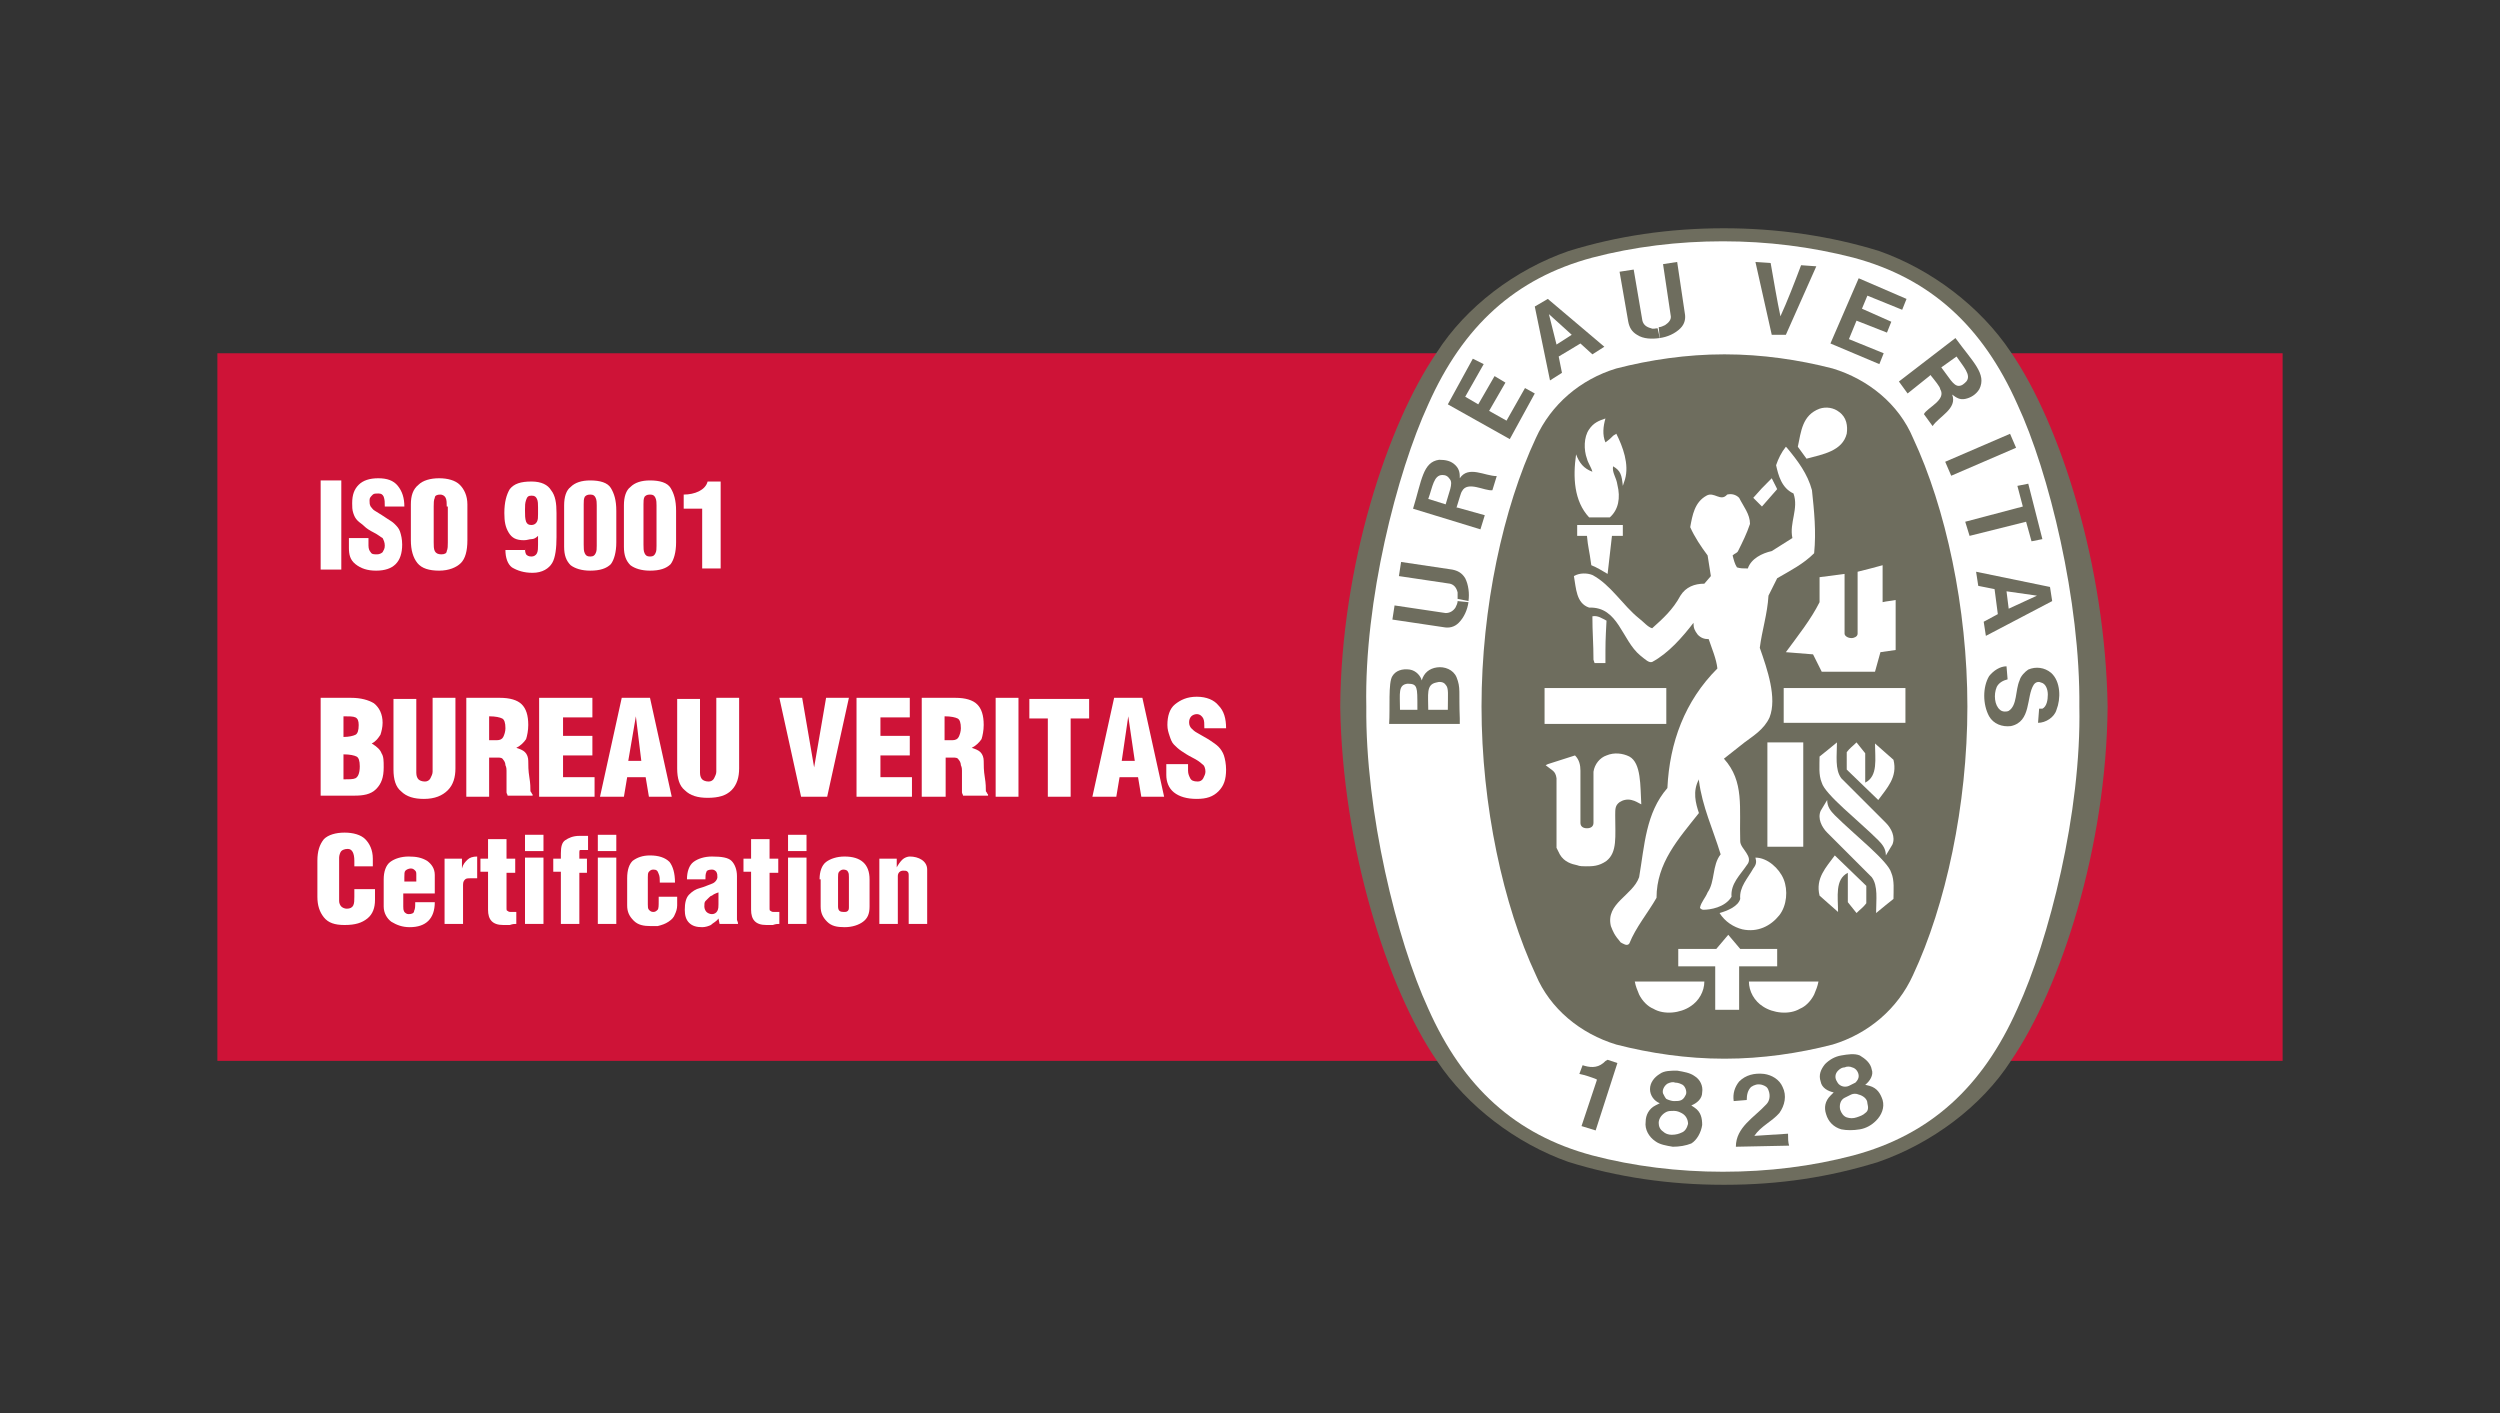 <?xml version="1.0" encoding="utf-8"?>
<!-- Generator: Adobe Illustrator 20.0.0, SVG Export Plug-In . SVG Version: 6.00 Build 0)  -->
<svg version="1.1" id="Layer_1" xmlns="http://www.w3.org/2000/svg" xmlns:xlink="http://www.w3.org/1999/xlink" x="0px" y="0px"
	 viewBox="0 0 230 130" style="enable-background:new 0 0 230 130;" xml:space="preserve">
<rect x="0" y="0" width="230" height="130" fill="#333333" stroke="none"/>
<style type="text/css">
	.st0{fill:#CE1337;}
	.st1{fill:#6E6D5E;}
	.st2{fill:#FFFFFF;}
</style>
<g>
	<rect x="20" y="32.5" class="st0" width="190" height="65.1"/>
	<path class="st1" d="M158.6,109h0.1c5,0,9.6-0.7,14.1-2.1c4.9-1.7,9.5-5.1,12.2-9.3c4.6-6.7,8.8-19.7,8.9-32.6v0
		c-0.2-12.9-4.3-25.9-8.9-32.6c-2.8-4.2-7.3-7.6-12.1-9.3c-4.5-1.4-9.4-2.1-14.3-2.1c-5,0-9.8,0.7-14.3,2.1
		c-4.9,1.7-9.4,5.1-12.1,9.3c-4.6,6.7-8.8,19.7-8.9,32.6v0c0.2,12.9,4.3,25.9,8.9,32.6c2.8,4.2,7.3,7.6,12.1,9.3
		c4.5,1.4,9.3,2.1,14.2,2.1H158.6z"/>
	<path class="st2" d="M191.3,65c0.2,9.7-2.8,21.5-5.7,27.8c-3.2,7.2-8,11.6-15.1,13.5c-3.8,1-7.8,1.5-12,1.5c-4.1,0-8.2-0.5-12-1.5
		c-7.1-1.9-11.9-6.3-15.1-13.5c-2.9-6.3-5.8-18.1-5.7-27.8c-0.2-9.7,2.8-21.5,5.7-27.8c3.2-7.2,8-11.6,15.1-13.5
		c3.8-1,7.9-1.5,12-1.5c4.1,0,8.1,0.5,12,1.5c7.1,1.9,11.9,6.3,15.1,13.5C188.5,43.4,191.4,55.3,191.3,65"/>
	<path class="st1" d="M158.7,32.6c3.4,0,6.8,0.5,9.9,1.3c3.3,1,6.1,3.3,7.4,6.4c3,6.4,5,15.6,5,24.7c0,9.1-2,18.3-5,24.7
		c-1.4,3.1-4.1,5.4-7.4,6.4c-3.1,0.8-6.5,1.3-9.9,1.3h-0.1c-3.4,0-6.8-0.5-9.9-1.3c-3.3-1-6.1-3.3-7.4-6.4c-3-6.4-5-15.6-5-24.7
		c0-9.1,2-18.3,5-24.7c1.4-3.1,4.1-5.4,7.4-6.4c3.1-0.8,6.5-1.3,9.9-1.3H158.7z"/>
	<path class="st2" d="M163.5,45c-0.5-0.8-0.1-0.1-0.6-1"/>
	<rect x="142.1" y="63.3" class="st2" width="11.2" height="3.3"/>
	<path class="st2" d="M150.8,91.5c-0.2-0.5-0.3-0.7-0.4-1.2c2.4,0,3.9,0,6.4,0c0,0.9-0.5,1.8-1.3,2.3c-0.9,0.6-2.4,0.8-3.4,0.2
		C151.6,92.6,151.1,92.1,150.8,91.5"/>
	<path class="st2" d="M157.8,88.9l-3.4,0v-1.6l3.5,0l1.1-1.3c0.5,0.6,0.6,0.7,1.1,1.3h3.4v1.6l-3.5,0v4h-2.2V88.9z"/>
	<path class="st2" d="M158.2,84c0.7-0.2,1.7-0.6,1.9-1.3c-0.1-1.1,0.7-1.9,1.2-2.8c0.3-0.4,0.3-0.6,0.2-1c1.1,0,2.2,1,2.6,2
		c0.4,1,0.3,2.4-0.4,3.3c-0.8,1-2,1.6-3.4,1.3C159.5,85.3,158.7,84.8,158.2,84"/>
	<path class="st2" d="M149.9,69.6c-0.6-0.3-1.4-0.4-2.1-0.1c-0.6,0.2-1.1,0.8-1.2,1.5c0,1.9,0,2.5,0,4.7c0,0.3-0.2,0.5-0.6,0.5
		c-0.4,0-0.6-0.2-0.6-0.5v-4.8c0-0.5-0.1-1-0.5-1.4l-2.5,0.8l-0.2,0.1c0.6,0.5,0.9,0.5,1,1.2l0,6.1l0,0.3l0.1,0.2l0.1,0.2l0.1,0.2
		c0.4,0.7,1.1,0.9,1.6,1c0.2,0.1,0.6,0.1,0.8,0.1c0.6,0,1.2,0,1.9-0.5c1-0.8,0.8-2.2,0.8-4.2c0-0.6,0-0.9,0.4-1.2
		c0.3-0.2,0.7-0.3,1.1-0.2c0.4,0.1,0.5,0.2,0.9,0.4C150.9,72.3,151,70.2,149.9,69.6"/>
	<path class="st2" d="M172.8,77.3c-1.8-1.8-4.9-4.2-5.2-5.3c-0.3-0.7-0.2-1.6-0.2-2.4c0.5-0.4,1-0.8,1.6-1.3c0,1.2-0.2,2.5,0.4,3.3
		c1.5,1.5,2.8,2.8,4.1,4.1c0.5,0.5,0.9,1.3,0.6,2c-0.2,0.3-0.4,0.7-0.6,1C173.5,78.1,173.2,77.7,172.8,77.3"/>
	<path class="st2" d="M162.6,68.3c1.4,0,1.8,0,3.3,0v9.6h-3.3L162.6,68.3z"/>
	<path class="st2" d="M169.9,69.2c0.3-0.4,0.5-0.5,0.9-0.9l0.8,1V72c1.2-0.6,0.9-2.2,0.9-3.6c0.7,0.6,1,0.9,1.7,1.5
		c0.4,1.6-0.6,2.6-1.4,3.7l-2.9-2.8V69.2z"/>
	<path class="st2" d="M172.5,61.8L173,60l1.4-0.2l0-4.6c-0.5,0.1-0.8,0.1-1.2,0.2V52c-0.7,0.2-1.5,0.4-2.3,0.6v5.7
		c0,0.3-0.4,0.4-0.5,0.4h-0.1c-0.3,0-0.6-0.2-0.6-0.4v-5.5l-2.3,0.3v2.3c-0.8,1.6-2,3.1-3.1,4.6c1.2,0.1,1.3,0.1,2.5,0.2l0.8,1.6
		H172.5z"/>
	<path class="st2" d="M146.6,60.7c0-1.5-0.1-2.5-0.1-4c0.5-0.1,0.9,0.2,1.3,0.4c-0.1,1.9-0.1,1.9-0.1,3.9h-1L146.6,60.7z"/>
	<path class="st2" d="M146.4,52c-0.2-1.5-0.3-1.6-0.4-2.7h-0.9v-1c1.6,0,2.5,0,4.2,0l0,1h-1l-0.4,3.5
		C147.4,52.5,146.9,52.2,146.4,52"/>
	<path class="st2" d="M146.2,47.6c-1.4-1.5-1.5-3.7-1.2-5.8l0,0c0.3,0.8,0.7,1.3,1.5,1.6c-0.1-0.4-0.4-0.8-0.5-1.2
		c-0.3-0.8-0.3-2,0.2-2.7c0.4-0.6,0.9-0.8,1.5-1c-0.2,0.7-0.3,1.5,0,2.2c0.4-0.3,0.4-0.3,0.7-0.6c0.1-0.1,0.2-0.1,0.3-0.2
		c0.6,1.2,1.2,2.8,0.8,4.2l-0.2,0.6c-0.1-1-0.2-1.4-0.9-1.8c-0.1,0.6,0.3,1,0.4,1.7c0.3,1.2,0.1,2.3-0.7,3H146.2z"/>
	<path class="st2" d="M163.5,45l-1.4,1.6c-0.4-0.4-0.4-0.4-0.8-0.8c0.7-0.8,0.8-0.9,1.7-1.8"/>
	<path class="st2" d="M165.4,41.1c0.3-1.4,0.4-2.9,2-3.5c0.6-0.2,1.3-0.1,1.8,0.3c0.7,0.5,0.8,1.3,0.7,2c-0.4,1.6-2.2,1.9-3.7,2.3
		L165.4,41.1z"/>
	<polygon class="st2" points="175.3,63.3 175.3,66.5 164.1,66.5 164.1,63.3 	"/>
	<path class="st2" d="M148.2,85.2c-0.5-2.1,2-2.8,2.6-4.5c0.5-2.9,0.6-5.9,2.6-8.2c0.2-4.2,1.6-8,4.6-11c-0.1-0.9-0.5-1.8-0.8-2.7
		c-0.4,0-0.7-0.1-1-0.4c-0.3-0.4-0.4-0.6-0.4-1.1c-1,1.3-2.3,2.8-3.8,3.6c-0.3,0.1-0.6-0.2-1.1-0.6c-1.7-1.4-2-4.5-4.7-4.4
		c-1.2-0.4-1.2-1.8-1.4-2.9c0.5-0.3,1.2-0.3,1.7-0.1c1.7,0.9,2.8,2.8,4.3,4c0.4,0.3,0.8,0.8,1.2,0.9c1-0.9,1.9-1.7,2.6-3
		c0.5-0.8,1.3-1.1,2.2-1.1l0.6-0.7l-0.3-1.9c-0.6-0.8-1.2-1.7-1.6-2.6c0.2-1.1,0.4-2.3,1.5-2.9c0.7-0.4,1.3,0.6,1.9-0.1
		c0.4-0.1,0.8,0,1.1,0.3c0.4,0.8,1,1.5,1,2.4c-0.3,0.9-0.7,1.7-1.1,2.5c-0.1,0.2-0.3,0.2-0.5,0.4c0.1,0.4,0.2,0.8,0.4,1.1
		c0.3,0.1,0.6,0.1,1,0.1c0.3-0.9,1.3-1.4,2.2-1.6l1.9-1.2c-0.3-1.4,0.6-2.7,0.1-4.1c-1.1-0.5-1.4-1.7-1.6-2.6
		c0.2-0.6,0.5-1.2,0.9-1.7l0.1,0.1c1,1.2,1.9,2.4,2.3,3.9c0.2,1.9,0.4,3.8,0.2,5.8c-1,1-2.2,1.6-3.4,2.3l-0.8,1.6
		c-0.1,1.7-0.6,3.2-0.8,4.8c0.7,2,1.6,4.6,0.9,6.4c-0.5,1.1-1.5,1.7-2.3,2.3l-1.9,1.5c1.9,2.1,1.4,4.5,1.5,7.6
		c0,0.7,1.3,1.4,0.6,2.2c-0.6,0.9-1.5,1.7-1.4,2.9c-0.6,1-2,1.2-2.6,1.2c-0.1,0-0.3-0.1-0.3-0.2c0.1-0.5,0.5-0.9,0.7-1.4
		c0.7-1,0.4-2.5,1.2-3.5c-0.7-2.3-1.7-4.4-2-6.8l0-0.1c-0.6,1.1-0.3,2.2,0,3.1c-1.9,2.4-3.9,4.6-3.9,7.8c-0.8,1.4-1.9,2.7-2.5,4.2
		c-0.2,0.3-0.6,0-0.8-0.1C148.5,86,148.4,85.7,148.2,85.2"/>
	<path class="st2" d="M168.8,75c1.8,1.8,4.9,4.2,5.2,5.3c0.3,0.7,0.2,1.6,0.2,2.4c-0.5,0.4-1,0.8-1.6,1.3c0-1.2,0.2-2.5-0.4-3.3
		c-1.5-1.5-2.8-2.8-4.1-4.1c-0.5-0.5-0.9-1.3-0.6-2c0.2-0.3,0.4-0.7,0.6-1C168.1,74.2,168.4,74.6,168.8,75"/>
	<path class="st2" d="M171.7,83.1c-0.3,0.4-0.5,0.5-0.9,0.9l-0.8-1v-2.7c-1.2,0.6-0.9,2.2-0.9,3.6c-0.7-0.6-1-0.9-1.7-1.5
		c-0.4-1.6,0.6-2.6,1.4-3.7l2.9,2.8V83.1z"/>
	<path class="st2" d="M166.9,91.5c0.2-0.5,0.3-0.7,0.4-1.2c-2.4,0-3.9,0-6.4,0c0,0.9,0.5,1.8,1.3,2.3c0.9,0.6,2.4,0.8,3.4,0.2
		C166.1,92.6,166.6,92.1,166.9,91.5"/>
	<path class="st1" d="M159.7,105.5c0-1.8,1.7-2.7,2.8-3.9c0.3-0.3,0.4-0.8,0.2-1.3c-0.1-0.3-0.3-0.4-0.6-0.5c-0.4-0.1-0.7,0-1,0.2
		c-0.3,0.3-0.4,0.7-0.4,1.2l-1.2,0.1c-0.1-0.7,0.1-1.3,0.5-1.8c0.6-0.6,1.4-0.8,2.3-0.7c0.7,0.1,1.4,0.5,1.7,1.2
		c0.4,0.8,0.2,1.7-0.3,2.4c-0.7,0.8-1.7,1.2-2.3,2.1l3.1-0.2c0,0.4,0,0.8,0.1,1.1L159.7,105.5z"/>
	<path class="st1" d="M148.8,97.8L148.8,97.8l-2,6.2l-1.3-0.4l1.4-4.2l0-0.1c-0.5-0.2-1.1-0.4-1.6-0.5l0.3-0.8
		c0.6,0.2,1.3,0.3,1.9-0.2c0.2-0.2,0.2-0.2,0.4-0.3L148.8,97.8z"/>
	<path class="st1" d="M171.6,102.4c-0.2,0.2-0.5,0.3-0.8,0.4c-0.3,0.1-0.6,0.1-0.9,0c-0.3-0.1-0.5-0.4-0.6-0.7
		c-0.1-0.4,0-0.9,0.4-1.1c0.2-0.1,0.4-0.2,0.6-0.3c0.2-0.1,0.5-0.1,0.7,0c0.4,0.1,0.8,0.4,0.8,0.8
		C171.9,101.9,171.9,102.2,171.6,102.4 M169,99.5c-0.2-0.3-0.2-0.7,0.1-1c0.2-0.2,0.4-0.3,0.6-0.3c0.2-0.1,0.5-0.1,0.7,0
		c0.4,0.1,0.6,0.5,0.6,0.8c0,0.2-0.1,0.4-0.3,0.6c-0.2,0.1-0.4,0.2-0.6,0.3c-0.2,0.1-0.5,0.1-0.7,0C169.2,99.8,169.1,99.7,169,99.5
		 M173.2,101.2c-0.2-0.6-0.5-1.1-1.2-1.3l-0.4-0.1c0.4-0.3,0.8-0.9,0.6-1.4c-0.1-0.6-0.6-1-1.1-1.3c-0.5-0.2-1.1-0.1-1.7,0
		c-0.6,0.1-1.1,0.4-1.5,0.8c-0.4,0.5-0.6,1-0.4,1.6c0.1,0.6,0.7,0.9,1.2,1l-0.3,0.3c-0.5,0.5-0.6,1.1-0.4,1.7
		c0.2,0.7,0.7,1.2,1.4,1.4c0.5,0.1,1.1,0.1,1.7,0c0.6-0.1,1.1-0.4,1.5-0.8C173.1,102.6,173.4,101.9,173.2,101.2"/>
	<path class="st1" d="M154.7,104.2c-0.2,0.1-0.5,0.2-0.9,0.2c-0.3,0-0.6-0.1-0.8-0.3c-0.3-0.2-0.4-0.5-0.4-0.8c0-0.4,0.3-0.8,0.7-1
		c0.2-0.1,0.4-0.1,0.7-0.1c0.3,0,0.5,0.1,0.7,0.2c0.4,0.2,0.6,0.6,0.6,1C155.2,103.8,155,104.1,154.7,104.2 M153,100.6
		c-0.1-0.3,0.1-0.7,0.4-0.9c0.2-0.1,0.5-0.2,0.7-0.1c0.3,0,0.5,0.1,0.7,0.2c0.3,0.2,0.4,0.7,0.3,0.9c-0.1,0.2-0.2,0.4-0.4,0.5
		c-0.2,0.1-0.4,0.1-0.7,0.1c-0.2,0-0.5-0.1-0.7-0.2C153.2,101,153.1,100.8,153,100.6 M156.6,103.5c0-0.6-0.1-1.2-0.7-1.6l-0.3-0.2
		c0.5-0.2,1-0.6,1-1.2c0.1-0.6-0.2-1.2-0.7-1.5c-0.4-0.3-1-0.4-1.6-0.5c-0.6,0-1.2,0-1.6,0.3c-0.5,0.3-0.9,0.8-0.9,1.4
		c0,0.6,0.4,1.1,0.9,1.3l-0.4,0.2c-0.6,0.3-0.9,0.9-0.9,1.5c-0.1,0.7,0.3,1.4,0.9,1.8c0.4,0.3,1,0.4,1.6,0.5c0.6,0,1.2-0.1,1.7-0.3
		C156.1,104.9,156.5,104.2,156.6,103.5"/>
	<rect x="179" y="41.1" transform="matrix(0.918 -0.396 0.396 0.918 -1.64 75.637)" class="st1" width="6.5" height="1.4"/>
	<path class="st1" d="M163,30.8l-1.5-6.7l1.4,0.1c0.3,1.7,0.6,3.5,0.9,4.9c0.6-1.3,1.3-3.1,1.9-4.7l1.4,0.1l-2.8,6.3L163,30.8z"/>
	<polygon class="st1" points="137.5,34.6 136,37.2 134.8,36.5 136.5,33.5 135.5,33 133.2,37.2 138.9,40.4 141.2,36.2 140.3,35.7 
		138.6,38.7 137,37.8 138.5,35.2 	"/>
	<path class="st1" d="M133.2,65.3l-1.8,0h0c0-1.4-0.2-2.3,0.7-2.5c0.3-0.1,0.7-0.1,0.9,0.2C133.3,63.3,133.2,63.9,133.2,65.3
		 M130.4,65.3l-1.6,0c0-1.5-0.2-2.3,0.7-2.4c0.5,0,0.7,0.1,0.8,0.4C130.4,63.6,130.4,64,130.4,65.3 M134,62.3
		c-0.3-0.7-1.1-1-1.8-0.9c-0.7,0.1-1.2,0.5-1.4,1.2c-0.1-0.4-0.5-0.9-1.1-1c-0.7-0.1-1.3,0.1-1.6,0.6c-0.4,0.6-0.2,3-0.3,4.4l6.5,0
		l0-0.5C134.2,63.6,134.4,63.3,134,62.3"/>
	<polygon class="st1" points="185.6,44.7 186.6,44.5 187.9,49.6 186.9,49.8 186.4,48 181.2,49.3 180.8,48 186.1,46.6 	"/>
	<path class="st1" d="M152.7,31.1c-0.7,0.1-1.5,0.1-2.1-0.3c-0.5-0.3-0.7-0.7-0.8-1.2L149,25l1.3-0.2l0.8,4.7
		c0.1,0.4,0.4,0.6,0.8,0.7c0.2,0.1,0.4,0,0.6,0"/>
	<path class="st1" d="M152.7,31.1c0.7-0.1,1.4-0.4,1.9-0.9c0.4-0.4,0.5-0.9,0.4-1.4l-0.7-4.7l-1.3,0.2l0.7,4.7
		c0.1,0.4-0.2,0.7-0.5,0.9c-0.2,0.1-0.4,0.2-0.6,0.2"/>
	<path class="st1" d="M184.8,56l-0.2-1.6l2.8,0.4h0l0,0l0,0h0L184.8,56z M188.6,54l-6.8-1.4l0.2,1.3l1.5,0.3l0.3,2.3l-1.3,0.7
		l0.2,1.3l6.1-3.2L188.6,54z"/>
	<path class="st1" d="M187.6,65.2l0.1,0l0.1,0l0.1,0c0.4-0.2,0.5-0.8,0.5-1.3c0-0.5-0.2-1-0.6-1.1c-0.2-0.1-0.5-0.1-0.7,0.2
		c-0.7,1.1-0.2,3.4-2.1,3.8c-0.8,0.1-1.6-0.2-2-0.9c-0.6-1.1-0.6-2.7,0-3.7c0.4-0.5,1-0.9,1.6-0.9l0.1,1.2c-0.4,0.1-0.8,0.3-1,0.7
		c-0.3,0.7-0.2,1.7,0.3,2.1c0.2,0.2,0.6,0.2,0.8,0.1c0.8-0.5,0.6-1.9,1-2.8c0.1-0.4,0.5-0.8,0.8-1c0.7-0.3,1.5-0.2,2.1,0.3
		c0.9,0.8,0.9,2.4,0.5,3.4c-0.2,0.7-1,1.2-1.7,1.2L187.6,65.2L187.6,65.2z"/>
	<path class="st1" d="M135.1,55.4c-0.1,0.7-0.4,1.4-0.9,1.9c-0.4,0.4-0.9,0.5-1.4,0.4l-4.7-0.7l0.2-1.3l4.7,0.7
		c0.4,0,0.7-0.2,0.9-0.5c0.1-0.2,0.2-0.4,0.2-0.6"/>
	<path class="st1" d="M135.1,55.3c0.1-0.7,0-1.5-0.3-2.1c-0.3-0.5-0.7-0.7-1.2-0.8l-4.7-0.7l-0.2,1.3l4.7,0.7
		c0.4,0.1,0.6,0.4,0.7,0.8c0,0.2,0,0.4,0,0.6"/>
	<path class="st1" d="M143.2,31.7l-0.7-2.8l0,0l0,0v0l0,0l2.1,1.9L143.2,31.7z M142.4,27.5l-1.2,0.7l1.4,6.8l1.1-0.7l-0.3-1.5l2-1.2
		l1.1,1l1.1-0.7L142.4,27.5z"/>
	<polygon class="st1" points="174,29.6 171.3,28.4 171.8,27.2 175,28.5 175.4,27.5 171,25.6 168.4,31.6 172.9,33.5 173.3,32.5 
		170.1,31.2 170.8,29.5 173.6,30.6 	"/>
	<path class="st1" d="M133,46.4l-1.6-0.5c0.4-1.1,0.5-2.2,1.3-2.2c0.3,0,0.5,0.1,0.7,0.4C133.7,44.5,133.3,45.3,133,46.4 M134.3,44
		c0-0.4,0-0.8-0.4-1.2c-0.4-0.4-0.9-0.5-1.5-0.5c-1.5,0.2-1.6,1.9-2.4,4.5l6.2,1.9l0.4-1.3l-2.5-0.7l-0.1,0c0.2-0.6,0.4-1.4,0.5-1.5
		c0.5-1,2.1,0,2.8-0.1l0.4-1.3C136.6,43.8,135.1,42.8,134.3,44"/>
	<path class="st1" d="M180.9,35.1c-0.2,0.2-0.4,0.4-0.7,0.4c-0.5,0-0.9-0.8-1.6-1.7l1.4-1C180.6,33.7,181.4,34.5,180.9,35.1
		 M179.9,31.1l-5.2,4l0.8,1.1l2-1.6l0.1-0.1c0.4,0.5,0.9,1.1,0.9,1.3c0.6,1-1.2,1.7-1.5,2.3l0.8,1.1c0.6-0.9,2.3-1.6,1.8-2.9
		c0.4,0.3,0.7,0.5,1.2,0.4c0.5-0.1,1-0.4,1.3-0.9C182.8,34.4,181.5,33.3,179.9,31.1"/>
	<g>
		<g>
			<path class="st2" d="M29.5,52.4v-8.2h1.9v8.2H29.5z"/>
			<path class="st2" d="M33.9,49.6v0.6c0,0.3,0.1,0.5,0.2,0.6c0.1,0.2,0.3,0.2,0.6,0.2c0.2,0,0.4-0.1,0.5-0.2
				c0.1-0.2,0.2-0.3,0.2-0.6c0-0.3-0.1-0.5-0.2-0.7c-0.2-0.1-0.4-0.3-0.8-0.5c-0.4-0.2-0.7-0.4-0.9-0.6c-0.2-0.2-0.4-0.3-0.6-0.5
				c-0.2-0.2-0.3-0.4-0.4-0.7c-0.1-0.3-0.1-0.6-0.1-0.9c0-0.8,0.2-1.3,0.6-1.7c0.4-0.4,1-0.6,1.8-0.6c0.8,0,1.4,0.2,1.8,0.7
				c0.4,0.5,0.6,1.1,0.6,1.9h-1.8c0-0.4,0-0.6-0.1-0.9c-0.1-0.2-0.2-0.3-0.5-0.3c-0.2,0-0.4,0-0.5,0.1C34.1,45.7,34,45.8,34,46v0.1
				c0,0.2,0,0.3,0.1,0.5c0.1,0.1,0.2,0.3,0.4,0.4c0.5,0.3,0.8,0.5,1.1,0.7c0.3,0.2,0.5,0.3,0.7,0.5s0.4,0.4,0.5,0.7
				c0.1,0.3,0.2,0.7,0.2,1.2c0,0.8-0.2,1.4-0.6,1.8c-0.4,0.4-1,0.6-1.8,0.6c-0.8,0-1.4-0.2-1.9-0.6s-0.6-0.9-0.6-1.5v-0.9H33.9z"/>
			<path class="st2" d="M43,49.7c0,1-0.2,1.7-0.6,2.1s-1.1,0.7-2,0.7s-1.6-0.2-2-0.7c-0.4-0.5-0.6-1.2-0.6-2.1v-3.3
				c0-0.8,0.2-1.4,0.7-1.8c0.4-0.4,1.1-0.6,1.9-0.6c0.8,0,1.5,0.2,1.9,0.6c0.4,0.4,0.7,1,0.7,1.8V49.7z M41.1,46.6
				c0-0.3,0-0.6-0.1-0.8c-0.1-0.2-0.3-0.3-0.5-0.3c-0.3,0-0.5,0.1-0.5,0.3c-0.1,0.2-0.1,0.5-0.1,0.8v3.3c0,0.3,0,0.6,0.1,0.8
				s0.3,0.3,0.6,0.3s0.5-0.1,0.5-0.3c0.1-0.2,0.1-0.5,0.1-0.8V46.6z"/>
			<path class="st2" d="M48.3,50.4c0,0.2,0,0.4,0.1,0.6c0.1,0.1,0.2,0.2,0.5,0.2c0.2,0,0.4-0.1,0.5-0.3c0.1-0.2,0.1-0.5,0.1-0.8
				v-0.3v-0.5c-0.2,0.2-0.4,0.3-0.6,0.3c-0.2,0-0.4,0.1-0.7,0.1c-0.7,0-1.1-0.2-1.4-0.7c-0.3-0.5-0.4-1-0.4-1.8c0-1,0.2-1.7,0.5-2.2
				c0.4-0.5,1-0.7,2-0.7c0.9,0,1.5,0.3,1.8,0.8c0.4,0.5,0.5,1.2,0.5,2.1v2.2c0,1-0.1,1.9-0.4,2.4s-0.9,0.9-1.8,0.9
				c-0.8,0-1.4-0.2-1.9-0.5c-0.4-0.3-0.6-0.9-0.6-1.6H48.3z M48.3,47c0,0.4,0,0.7,0.1,1c0.1,0.2,0.2,0.3,0.5,0.3
				c0.2,0,0.4-0.1,0.5-0.3c0.1-0.2,0.1-0.4,0.1-0.7v-0.2c0-0.1,0-0.1,0-0.2s0-0.2,0-0.2c0-0.3,0-0.6-0.1-0.8s-0.2-0.3-0.5-0.3
				c-0.3,0-0.4,0.1-0.5,0.4s-0.1,0.5-0.1,0.9V47z"/>
			<path class="st2" d="M51.9,46.5c0-0.8,0.2-1.4,0.6-1.7c0.4-0.4,1-0.6,1.8-0.6c0.9,0,1.6,0.2,1.9,0.7s0.5,1.1,0.5,2.1v2.9
				c0,0.9-0.2,1.6-0.5,2c-0.4,0.4-1,0.6-1.9,0.6c-0.8,0-1.4-0.2-1.8-0.5c-0.4-0.4-0.6-0.9-0.6-1.7V46.5z M54.9,46.5
				c0-0.2,0-0.5-0.1-0.7c-0.1-0.2-0.2-0.3-0.5-0.3c-0.3,0-0.4,0.1-0.5,0.2c-0.1,0.2-0.1,0.4-0.1,0.7v3.7c0,0.3,0,0.6,0.1,0.8
				c0.1,0.2,0.2,0.3,0.5,0.3c0.3,0,0.4-0.1,0.5-0.3c0.1-0.2,0.1-0.4,0.1-0.7V46.5z"/>
			<path class="st2" d="M57.4,46.5c0-0.8,0.2-1.4,0.6-1.7c0.4-0.4,1-0.6,1.8-0.6c0.9,0,1.6,0.2,1.9,0.7s0.5,1.1,0.5,2.1v2.9
				c0,0.9-0.2,1.6-0.5,2c-0.4,0.4-1,0.6-1.9,0.6c-0.8,0-1.4-0.2-1.8-0.5c-0.4-0.4-0.6-0.9-0.6-1.7V46.5z M60.4,46.5
				c0-0.2,0-0.5-0.1-0.7c-0.1-0.2-0.2-0.3-0.5-0.3c-0.3,0-0.4,0.1-0.5,0.2c-0.1,0.2-0.1,0.4-0.1,0.7v3.7c0,0.3,0,0.6,0.1,0.8
				c0.1,0.2,0.2,0.3,0.5,0.3c0.3,0,0.4-0.1,0.5-0.3c0.1-0.2,0.1-0.4,0.1-0.7V46.5z"/>
			<path class="st2" d="M64.6,46.8h-1.7v-1.3c0.5,0,1-0.1,1.4-0.3c0.4-0.2,0.7-0.5,0.8-0.9h1.2v8h-1.7V46.8z"/>
		</g>
	</g>
	<g>
		<path class="st2" d="M32.6,79.7v-0.5c0-0.7-0.2-1.1-0.6-1.1c-0.3,0-0.5,0.1-0.6,0.2c-0.1,0.1-0.2,0.4-0.2,0.6v4
			c0,0.2,0.1,0.4,0.2,0.5c0.1,0.1,0.3,0.2,0.5,0.2c0.3,0,0.5-0.1,0.6-0.3c0.1-0.2,0.1-0.5,0.1-0.8v-0.7h1.9v1c0,0.7-0.2,1.3-0.7,1.7
			c-0.5,0.4-1.1,0.6-2.1,0.6c-0.9,0-1.5-0.2-1.9-0.7s-0.6-1.1-0.6-1.9v-3.3c0-0.9,0.2-1.5,0.6-2c0.4-0.4,1.1-0.6,1.9-0.6
			c0.8,0,1.5,0.2,1.9,0.6c0.4,0.4,0.7,1,0.7,1.8v0.7H32.6z"/>
		<path class="st2" d="M37.1,82.3v1.1c0,0.2,0,0.3,0.1,0.5c0.1,0.1,0.2,0.2,0.4,0.2c0.3,0,0.5-0.1,0.5-0.3c0.1-0.2,0.1-0.4,0.1-0.8
			H40c0,1.5-0.8,2.3-2.3,2.3c-0.7,0-1.2-0.2-1.7-0.5c-0.4-0.3-0.7-0.8-0.7-1.4v-2.5c0-0.7,0.2-1.3,0.6-1.6s1-0.5,1.7-0.5
			c0.7,0,1.2,0.1,1.7,0.4c0.4,0.3,0.7,0.7,0.7,1.3v1.7H37.1z M38.3,81.1v-0.6c0-0.2,0-0.3-0.1-0.4c-0.1-0.1-0.2-0.2-0.4-0.2
			c-0.2,0-0.4,0.1-0.5,0.2c-0.1,0.1-0.1,0.3-0.1,0.6v0.4H38.3z"/>
		<path class="st2" d="M42.5,79v0.9c0.1-0.4,0.3-0.6,0.5-0.8c0.2-0.2,0.5-0.3,0.9-0.3v2c-0.1,0-0.2,0-0.3,0c-0.1,0-0.2,0-0.3,0
			c-0.2,0-0.4,0-0.5,0.1s-0.2,0.2-0.2,0.5V85h-1.7V79H42.5z"/>
		<path class="st2" d="M44.2,80.2V79h0.7v-1.8h1.7V79h0.8v1.3h-0.8v3.2c0,0.2,0,0.3,0.1,0.3c0.1,0.1,0.2,0.1,0.3,0.1
			c0.1,0,0.2,0,0.3,0h0.2V85c-0.2,0-0.3,0-0.6,0.1c-0.2,0-0.4,0-0.6,0c-1,0-1.4-0.5-1.4-1.4v-3.5H44.2z"/>
		<path class="st2" d="M48.3,78.3v-1.5h1.7v1.5H48.3z M48.3,85v-6.1h1.7V85H48.3z"/>
		<path class="st2" d="M51.6,80.2h-0.7V79h0.7l0-0.5c0-0.6,0.1-1,0.4-1.2c0.3-0.2,0.7-0.4,1.3-0.4h0.8v1.3h-0.4c-0.1,0-0.2,0-0.3,0
			c-0.1,0-0.1,0.1-0.1,0.2V79h0.7v1.3h-0.7V85h-1.7V80.2z"/>
		<path class="st2" d="M55,78.3v-1.5h1.7v1.5H55z M55,85v-6.1h1.7V85H55z"/>
		<path class="st2" d="M60.7,81.2l0-0.1c0-0.2,0-0.5-0.1-0.7c-0.1-0.3-0.2-0.4-0.5-0.4c-0.2,0-0.3,0.1-0.4,0.2
			c-0.1,0.1-0.1,0.3-0.1,0.5v2.5c0,0.2,0,0.4,0.1,0.5c0.1,0.1,0.2,0.2,0.4,0.2c0.2,0,0.3-0.1,0.4-0.2c0.1-0.1,0.1-0.4,0.1-0.8v-0.4
			h1.7c0,0.2,0,0.5,0,0.8c0,0.3-0.1,0.6-0.2,0.8c-0.1,0.3-0.3,0.5-0.6,0.7c-0.3,0.2-0.6,0.3-1,0.4c-0.1,0-0.2,0-0.3,0
			c-0.1,0-0.2,0-0.3,0c-0.7,0-1.2-0.1-1.6-0.5s-0.6-0.8-0.6-1.4v-2.5c0-0.8,0.2-1.3,0.5-1.6c0.4-0.3,0.9-0.5,1.6-0.5
			c0.8,0,1.4,0.2,1.8,0.6c0.3,0.4,0.5,1,0.5,1.9H60.7z"/>
		<path class="st2" d="M66.1,84.5c-0.2,0.3-0.5,0.4-0.7,0.6c-0.2,0.1-0.5,0.2-0.8,0.2c-0.5,0-0.9-0.1-1.2-0.4
			c-0.3-0.3-0.4-0.7-0.4-1.2c0-0.6,0.1-1.1,0.4-1.4c0.3-0.3,0.6-0.5,1-0.6c0.4-0.1,0.8-0.3,1.1-0.4c0.3-0.1,0.5-0.4,0.5-0.6
			c0-0.2,0-0.3-0.1-0.5c-0.1-0.1-0.2-0.2-0.4-0.2c-0.3,0-0.5,0.1-0.5,0.2c-0.1,0.2-0.1,0.4-0.1,0.7h-1.7c0-0.7,0.2-1.3,0.6-1.6
			c0.4-0.3,1-0.5,1.7-0.5c0.9,0,1.5,0.1,1.8,0.4s0.5,0.8,0.5,1.4v3.7c0,0.1,0,0.2,0,0.3s0.1,0.2,0.1,0.4h-1.7L66.1,84.5z M66.1,82.1
			c-0.3,0.1-0.5,0.2-0.6,0.3c-0.1,0-0.2,0.1-0.3,0.2c-0.1,0.1-0.2,0.2-0.3,0.3c-0.1,0.1-0.1,0.3-0.1,0.5c0,0.2,0.1,0.4,0.2,0.5
			c0.1,0.1,0.3,0.2,0.5,0.2c0.2,0,0.4-0.1,0.5-0.3c0.1-0.2,0.1-0.4,0.1-0.6V82.1z"/>
		<path class="st2" d="M68.4,80.2V79h0.7v-1.8h1.7V79h0.8v1.3h-0.8v3.2c0,0.2,0,0.3,0.1,0.3c0.1,0.1,0.2,0.1,0.3,0.1
			c0.1,0,0.2,0,0.3,0h0.2V85c-0.2,0-0.3,0-0.6,0.1c-0.2,0-0.4,0-0.6,0c-1,0-1.4-0.5-1.4-1.4v-3.5H68.4z"/>
		<path class="st2" d="M72.5,78.3v-1.5h1.7v1.5H72.5z M72.5,85v-6.1h1.7V85H72.5z"/>
		<path class="st2" d="M75.4,80.9c0-0.7,0.2-1.3,0.6-1.6s1-0.5,1.7-0.5c1.5,0,2.3,0.7,2.3,2.1v2.5c0,0.7-0.2,1.1-0.6,1.4
			c-0.4,0.3-1,0.5-1.7,0.5c-0.7,0-1.2-0.1-1.6-0.5s-0.6-0.8-0.6-1.4V80.9z M77.1,83.4c0,0.4,0.2,0.5,0.5,0.5c0.2,0,0.3,0,0.4-0.1
			s0.1-0.2,0.1-0.4v-2.7c0-0.2,0-0.4-0.1-0.5C78,80.1,77.8,80,77.6,80c-0.2,0-0.3,0.1-0.4,0.2c-0.1,0.1-0.1,0.3-0.1,0.5V83.4z"/>
		<path class="st2" d="M82.5,79v0.8c0.1-0.2,0.3-0.5,0.5-0.7c0.2-0.2,0.5-0.3,0.7-0.3c0.4,0,0.8,0.1,1.1,0.3
			c0.3,0.2,0.5,0.5,0.5,0.9v5h-1.7v-4.4c0-0.2,0-0.3-0.1-0.4s-0.2-0.1-0.4-0.1c-0.3,0-0.5,0.2-0.5,0.5V85h-1.7V79H82.5z"/>
	</g>
	<g>
		<path class="st2" d="M29.5,73.3v-9.1h2.8c0.9,0,1.6,0.2,2.1,0.5c0.5,0.4,0.8,1,0.8,1.8c0,0.4-0.1,0.8-0.2,1.1
			c-0.2,0.3-0.4,0.6-0.8,0.8c0.5,0.3,0.8,0.6,0.9,0.9c0.2,0.3,0.2,0.7,0.2,1.3c0,0.9-0.2,1.5-0.7,2s-1.2,0.6-2,0.6H29.5z M31.6,67.8
			c0.5,0,0.9-0.1,1.1-0.2c0.2-0.1,0.3-0.4,0.3-0.9c0-0.4-0.1-0.6-0.3-0.7c-0.2-0.1-0.6-0.1-1.1-0.1V67.8z M31.6,71.7
			c0.5,0,0.9,0,1.1-0.1c0.2-0.1,0.4-0.4,0.4-1.1c0-0.5-0.1-0.8-0.3-0.9c-0.2-0.1-0.6-0.2-1.2-0.2V71.7z"/>
		<path class="st2" d="M36.2,64.3h2.1v6.8c0,0.3,0.1,0.5,0.2,0.6s0.3,0.2,0.6,0.2c0.2,0,0.4-0.1,0.5-0.3c0.1-0.2,0.2-0.4,0.2-0.6
			v-6.8h2.1v6.5c0,0.8-0.2,1.5-0.7,2S40,73.5,39,73.5c-0.9,0-1.6-0.2-2.1-0.7c-0.5-0.4-0.7-1.1-0.7-2V64.3z"/>
		<path class="st2" d="M45,73.3h-2.1v-9.1H46c0.9,0,1.6,0.2,2,0.6c0.4,0.4,0.6,1,0.6,1.9c0,0.5-0.1,1-0.2,1.3
			c-0.2,0.3-0.5,0.6-0.9,0.8c0.3,0.1,0.6,0.2,0.8,0.4c0.2,0.2,0.3,0.5,0.3,0.8c0,0.4,0,0.9,0.1,1.5s0.1,1,0.1,1.3
			c0.1,0.1,0.1,0.2,0.2,0.3v0.1h-2.3c0-0.1-0.1-0.2-0.1-0.3c0-0.1,0-0.2,0-0.2v-0.9v-0.2v-0.1c0-0.2,0-0.4,0-0.6
			c0-0.1,0-0.3-0.1-0.5c0-0.2-0.1-0.4-0.2-0.5c-0.1-0.2-0.3-0.2-0.5-0.2H45V73.3z M45,68.1h0.7c0.3,0,0.5-0.1,0.6-0.3
			c0.1-0.2,0.2-0.5,0.2-0.8c0-0.5-0.1-0.8-0.3-0.9C46,66,45.6,65.9,45,65.9V68.1z"/>
		<path class="st2" d="M49.6,73.3v-9.1h4.9v1.8h-2.7v1.7h2.7v1.8h-2.7v2h2.9v1.8H49.6z"/>
		<path class="st2" d="M55.2,73.3l2-9.1h2.6l2,9.1h-2.1l-0.3-1.8h-1.7l-0.3,1.8H55.2z M58.5,65.9L57.8,70h1.2L58.5,65.9z"/>
		<path class="st2" d="M62.3,64.3h2.1v6.8c0,0.3,0.1,0.5,0.2,0.6s0.3,0.2,0.6,0.2c0.2,0,0.4-0.1,0.5-0.3c0.1-0.2,0.2-0.4,0.2-0.6
			v-6.8h2.1v6.5c0,0.8-0.2,1.5-0.7,2s-1.2,0.7-2.2,0.7c-0.9,0-1.6-0.2-2.1-0.7c-0.5-0.4-0.7-1.1-0.7-2V64.3z"/>
		<path class="st2" d="M73.7,73.3l-2-9.1h2.1l1.1,6.4l1.1-6.4h2.1l-2,9.1H73.7z"/>
		<path class="st2" d="M78.8,73.3v-9.1h4.9v1.8H81v1.7h2.7v1.8H81v2h2.9v1.8H78.8z"/>
		<path class="st2" d="M86.9,73.3h-2.1v-9.1h3.1c0.9,0,1.6,0.2,2,0.6c0.4,0.4,0.6,1,0.6,1.9c0,0.5-0.1,1-0.2,1.3
			c-0.2,0.3-0.5,0.6-0.9,0.8c0.3,0.1,0.6,0.2,0.8,0.4c0.2,0.2,0.3,0.5,0.3,0.8c0,0.4,0,0.9,0.1,1.5s0.1,1,0.1,1.3
			c0.1,0.1,0.1,0.2,0.2,0.3v0.1h-2.3c0-0.1-0.1-0.2-0.1-0.3c0-0.1,0-0.2,0-0.2v-0.9v-0.2v-0.1c0-0.2,0-0.4,0-0.6
			c0-0.1,0-0.3-0.1-0.5c0-0.2-0.1-0.4-0.2-0.5c-0.1-0.2-0.3-0.2-0.5-0.2h-0.7V73.3z M86.9,68.1h0.7c0.3,0,0.5-0.1,0.6-0.3
			c0.1-0.2,0.2-0.5,0.2-0.8c0-0.5-0.1-0.8-0.3-0.9c-0.2-0.1-0.6-0.2-1.2-0.2V68.1z"/>
		<path class="st2" d="M91.6,73.3v-9.1h2.1v9.1H91.6z"/>
		<path class="st2" d="M94.7,64.3h5.5v1.8h-1.7v7.2h-2.1v-7.2h-1.7V64.3z"/>
		<path class="st2" d="M100.5,73.3l2-9.1h2.6l2,9.1h-2.1l-0.3-1.8h-1.7l-0.3,1.8H100.5z M103.8,65.9l-0.6,4.1h1.2L103.8,65.9z"/>
		<path class="st2" d="M109.3,70.3v0.6c0,0.3,0.1,0.5,0.2,0.7c0.1,0.2,0.3,0.3,0.7,0.3c0.2,0,0.4-0.1,0.5-0.3
			c0.1-0.2,0.2-0.4,0.2-0.6c0-0.3-0.1-0.6-0.3-0.7c-0.2-0.2-0.5-0.4-0.9-0.6c-0.4-0.2-0.7-0.4-1-0.6s-0.5-0.4-0.7-0.6
			c-0.2-0.2-0.3-0.5-0.4-0.8c-0.1-0.3-0.2-0.6-0.2-1c0-0.8,0.2-1.5,0.7-1.9c0.5-0.4,1.1-0.7,2-0.7c0.9,0,1.6,0.3,2,0.8
			c0.5,0.5,0.7,1.2,0.7,2.1h-2c0-0.4,0-0.7-0.1-0.9s-0.3-0.4-0.6-0.4c-0.2,0-0.4,0.1-0.5,0.2c-0.1,0.1-0.2,0.3-0.2,0.5v0.1
			c0,0.2,0.1,0.4,0.2,0.5c0.1,0.1,0.3,0.3,0.5,0.4c0.5,0.3,0.9,0.5,1.2,0.7s0.6,0.4,0.8,0.6c0.2,0.2,0.4,0.5,0.5,0.8
			c0.1,0.3,0.2,0.8,0.2,1.3c0,0.9-0.2,1.5-0.7,2c-0.5,0.5-1.1,0.7-2,0.7c-0.9,0-1.6-0.2-2.1-0.6c-0.5-0.4-0.7-1-0.7-1.6v-1H109.3z"
			/>
	</g>
</g>
</svg>
